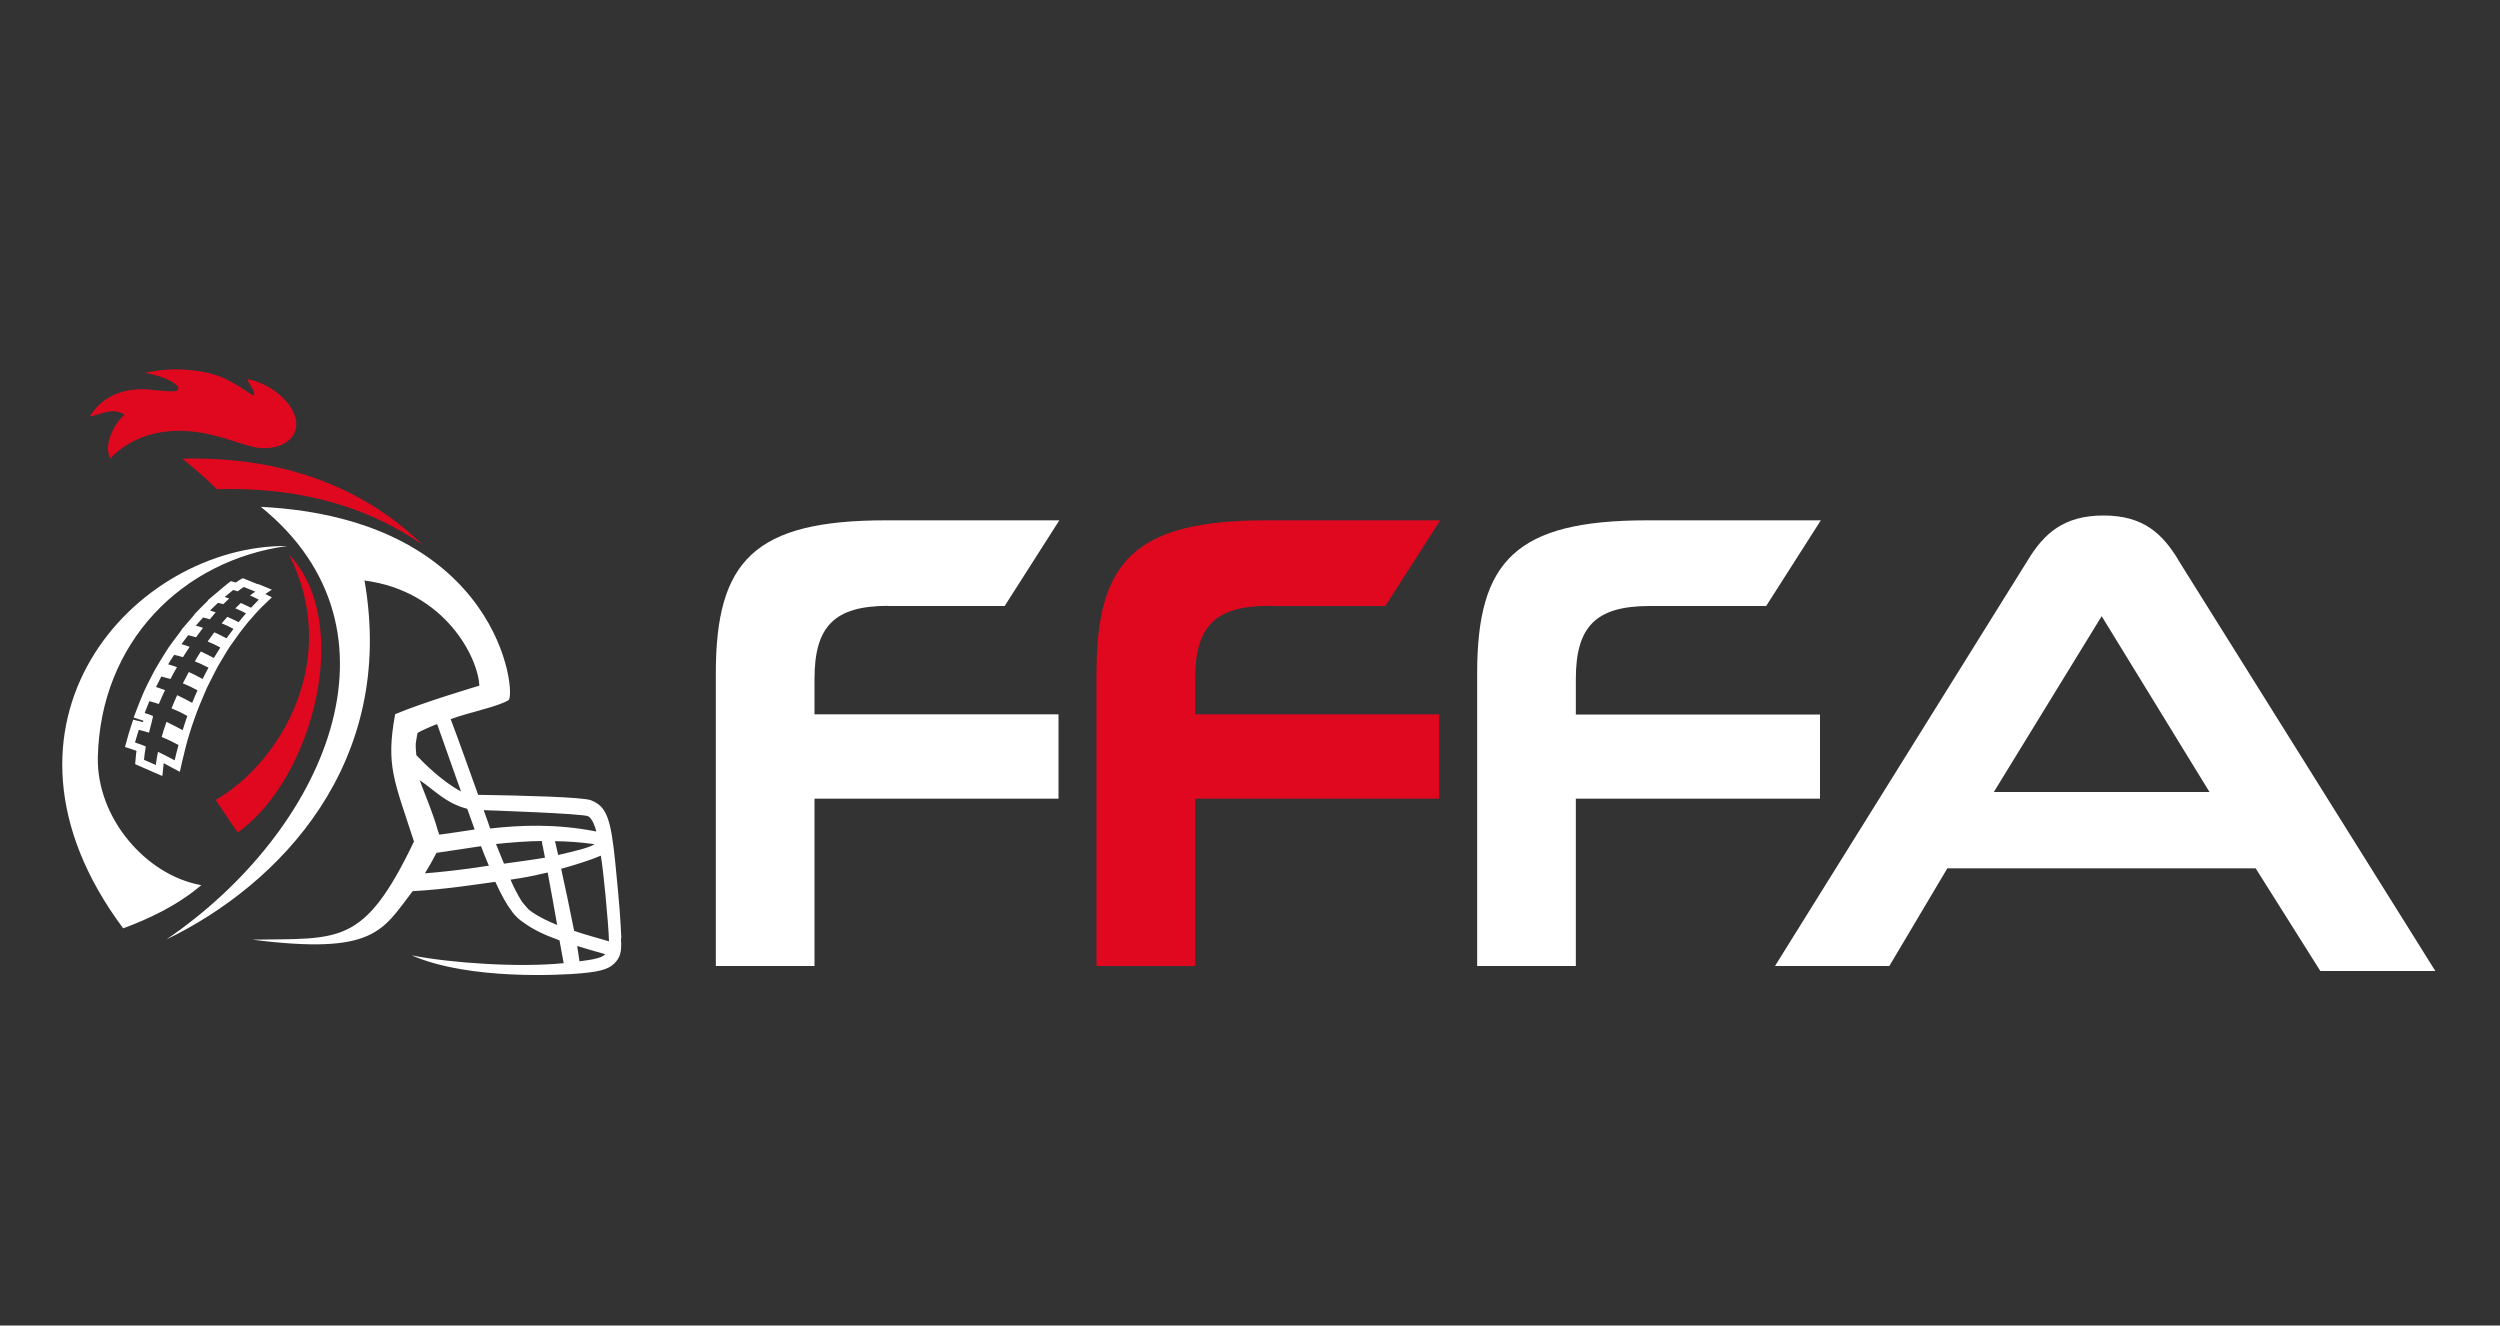 <?xml version="1.0" encoding="UTF-8"?><svg id="Calque_1" xmlns="http://www.w3.org/2000/svg" viewBox="0 0 150 79.53"><rect x="0" y="0" width="150" height="79.53" fill="#333333" stroke="none"/><defs><style>.cls-1{fill:#e0081f;}.cls-1,.cls-2{stroke-width:0px;}.cls-2{fill:#fff;}</style></defs><path class="cls-1" d="m13.01,29.35c-.66-.65-1.35-1.26-2.07-1.83,6.88-.17,11.46,2.29,14.39,5.15-2.89-2.01-6.87-3.47-12.26-3.32,0,0-.06,0-.06,0Zm-.07,18.65l1.32,1.95c4.51-3.19,6.97-12.61,3.09-16.66,3.11,6.16-.38,12.36-4.41,14.71Zm2.94-21.11c.96,0,1.79-.47,1.89-1.28.16-1.23-1.47-2.61-2.91-2.86-.03.21.53.73.36,1-.64-.4-1.48-1.04-2.48-1.31-1.34-.35-2.74-.37-4.08-.06.56.02,2.26.59,2.02,1.01-.13.22-1.62-.04-2.1-.04-1.49,0-2.54.59-3.19,1.63.39,0,1.36-.62,2.09-.09-.57.42-1.31,1.79-.86,2.61,1.79-1.84,4.19-1.81,5.81-1.47s2.5.87,3.46.86h0Z"/><path class="cls-2" d="m15.48,35.06l-.69-.28-.22-.09-.21.12c-.07.04-.14.09-.21.14l-.07-.02-.23-.06-.18.14c-.17.13-.35.28-.52.43l-.69.58h.03c-.08.09-.17.17-.25.25l-.23.23h0l-.35.36h.02c-.1.12-.2.23-.3.35l-.5.58h.02c-.15.21-.29.39-.42.56l-.4.55h.01l-.07.1c-.12.18-.24.38-.37.59l-.32.54h0l-.11.2c-.11.21-.22.42-.33.64l-.24.5h0l-.16.38c-.09.22-.19.46-.29.73l-.18.47.48.16.1.03-.02.09-.15-.04-.44-.11-.14.43c-.08.26-.17.52-.23.77l-.12.44.43.14c.09.03.18.06.26.09-.02.15-.04.3-.05.45l-.03.35.32.14.71.31.6.26.07-.65s0-.08.01-.12c.14.07.28.15.41.22l.56.3.14-.62c.07-.31.15-.61.22-.9l.1-.37h0l.15-.5c.08-.27.18-.55.28-.83l.14-.39h0l.15-.38c.1-.25.21-.5.31-.74l.15-.34.16-.32c.11-.22.22-.44.34-.67l.13-.25.19-.32c.12-.21.25-.42.37-.62l.18-.28.18-.25c.14-.2.27-.38.4-.56l.17-.22.13-.17c.15-.19.29-.36.43-.51l.19-.22.09-.1c.16-.17.3-.32.44-.45l.48-.46-.39-.2.39-.26-.85-.35.02.03Zm-.43,1.4c-.2-.1-.4-.19-.6-.28-.11.1-.22.21-.33.32.22.09.43.19.64.3-.15.17-.29.35-.44.53-.22-.11-.45-.22-.68-.32-.11.13-.23.26-.34.39.24.1.48.21.71.33-.14.18-.28.38-.42.57-.24-.13-.48-.25-.73-.36-.13.18-.27.36-.4.55.26.11.51.22.76.36-.13.21-.26.42-.39.63-.26-.14-.52-.27-.78-.39-.12.19-.25.39-.36.59.28.11.55.24.82.38-.12.22-.24.45-.35.68-.28-.15-.55-.29-.83-.42-.12.23-.24.45-.36.68.3.12.59.26.88.42-.11.25-.22.5-.32.75-.3-.16-.6-.32-.9-.46-.12.26-.23.53-.34.79.32.13.64.28.95.46-.1.28-.19.56-.28.85-.33-.18-.65-.34-.97-.5-.11.31-.21.61-.29.91.35.14.68.3,1.01.48-.08.3-.16.61-.23.92-.33-.18-.67-.35-1-.51-.06.27-.1.54-.13.79l-.71-.31c.02-.26.06-.53.11-.8-.21-.09-.43-.17-.65-.24.07-.26.15-.51.23-.76.21.05.42.11.61.17.08-.32.26-.99.24-1-.17-.07-.33-.13-.5-.18.09-.24.19-.48.28-.71.19.05.38.11.57.17.11-.28.24-.55.37-.83-.18-.07-.36-.13-.54-.19.1-.21.21-.42.32-.63.19.05.37.1.55.15.12-.24.25-.48.39-.71-.17-.06-.35-.12-.53-.17.12-.2.23-.39.36-.57.18.04.36.09.53.14.13-.21.26-.42.4-.62-.16-.06-.32-.11-.49-.16.13-.18.27-.36.4-.54.17.04.32.08.47.13.14-.2.28-.39.42-.57-.14-.05-.28-.09-.43-.13.14-.17.29-.33.44-.49.14.03.27.07.4.11.12-.14.24-.28.35-.42-.11-.04-.23-.08-.34-.11.16-.16.32-.31.48-.46.11.03.21.05.32.08.12-.12.24-.23.35-.34-.09-.03-.18-.06-.27-.09.17-.14.34-.28.51-.42.09.02.18.05.27.08.12-.09.24-.18.37-.26l.69.28c-.11.07-.22.15-.32.23.19.08.37.17.53.25-.15.16-.31.31-.46.48h-.02Zm22.23,19.83c-.06-1.22-.09-1.79-.36-4.5s-.53-3.4-1.45-3.77c-.48-.2-4.17-.29-6.78-.33-.4-1.11-1.31-3.67-1.65-4.54,1.13-.42,2.82-.74,3.47-1.14.48-.3-.45-10.86-14.86-11.6,9.17,7.42,3.84,19.48-5.67,25.96,6.8-3.29,13.81-10.57,11.89-21.54,4.82.63,6.82,4.62,6.89,6.31,0,0-3.32.98-5.05,1.71-.57,3.09-.06,3.97,1.13,7.64-3.02,6.3-4.45,5.8-9.7,5.89,7.36.93,7.8-.55,9.62-2.91,2.04-.11,4.11-.45,4.96-.56.33.72.65,1.32.94,1.69h0c.11.18.25.33.39.47.13.12.27.22.42.32.52.38,1.2.71,2.1,1.03.1.56.21,1.16.25,1.37-2.65.27-6.77,0-9.12-.47,3.45,1.51,9.05,1.18,10.15,1.08,1.38-.12,1.78-.32,2.11-.7s.33-.81.3-1.4h.02Zm-12.23-12.31c.2-.14,1.19-.56,1.18-.53l1.43,4.04c-1.12-.6-2.22-1.69-2.68-2.18-.07-.81-.05-.58.07-1.33h0Zm2.99,4.56c.13.38.28.79.44,1.23-.69.11-1.41.21-2.12.31-.03-.08-.06-.17-.09-.25-.32-1.14-.8-2.21-1.09-3.02.83.55,1.56,1.39,2.86,1.72h0Zm-2.55,3.87c.25-.4.48-.82.7-1.24.85-.12,2.06-.31,2.67-.4.15.4.31.79.47,1.17-1.6.26-3.16.41-3.83.46h-.01Zm3.92-2.7c-.1-.29-.28-.81-.39-1.1,0,0,6.03.2,6.28.37.24.15.41.61.48.91-2.46-.48-4.56-.38-6.38-.18h.01Zm.34.93c.97-.1,1.88-.17,2.76-.18,0,.06.04.28.07.39.04.19.08.39.12.61-.6.11-1.83.27-2.46.36-.12-.3-.33-.79-.48-1.18h0Zm2.17,4.08s-.09-.07-.14-.1-.1-.09-.14-.14c-.11-.12-.22-.25-.33-.39-.26-.42-.49-.86-.68-1.31.2-.03.4-.06.58-.09.55-.09,1.11-.21,1.65-.34.19,1.02.4,2.17.57,3.15-.53-.22-1.03-.45-1.52-.78h.01Zm1.57-3.42c-.06-.26-.15-.64-.19-.83.79.01,1.58.07,2.37.18-.29.22-1.37.46-2.18.65h0Zm1.28,6.38c-.05-.27-.09-.66-.14-.92.5.15,1.06.32,1.68.49-.15.21-.72.33-1.54.43h0Zm-.32-1.82c-.29-1.45-.56-2.75-.78-3.73.96-.27,1.94-.59,2.38-.79.14.75.46,4.05.49,5.14h0v.04-.04c-.64-.19-1.37-.38-2.1-.63h0Zm-22.36-2.76c-1.43,1.22-3.15,2.03-4.7,2.6-9.16-12.3.7-23.02,9.84-22.94-6.29.86-11.2,5.75-11.36,12.67-.08,3.62,2.87,7.09,6.21,7.68h.01Z"/><path class="cls-1" d="m76.14,36.36h6.98l3.29-5.14h-10.43c-7.88,0-10.19,2.43-10.19,9.17v17.57h5.92v-10.04h14.64v-5.06h-14.64v-2.12c0-3.15,1.18-4.39,4.43-4.39h0Z"/><path class="cls-2" d="m53.3,36.36h6.98l3.28-5.14h-10.42c-7.88,0-10.19,2.43-10.19,9.17v17.57h5.92v-10.04h14.64v-5.06h-14.64v-2.12c0-3.15,1.18-4.39,4.43-4.39h0Z"/><path class="cls-2" d="m130.68,33.56c-.94-1.53-2.07-2.63-4.47-2.63s-3.57,1.1-4.51,2.63l-15.2,24.4h6.86l3.48-5.86h18.5l3.88,6.16h6.9l-15.45-24.7h0Zm-11.05,13.96l6.47-10.55,6.47,10.55h-12.94Z"/><path class="cls-2" d="m109.2,42.87h-14.65v-2.12c0-3.14,1.18-4.39,4.43-4.39h6.99l3.28-5.14h-10.42c-7.88,0-10.2,2.43-10.2,9.17v17.57h5.92v-10.04h14.65v-5.06h0Z"/></svg>